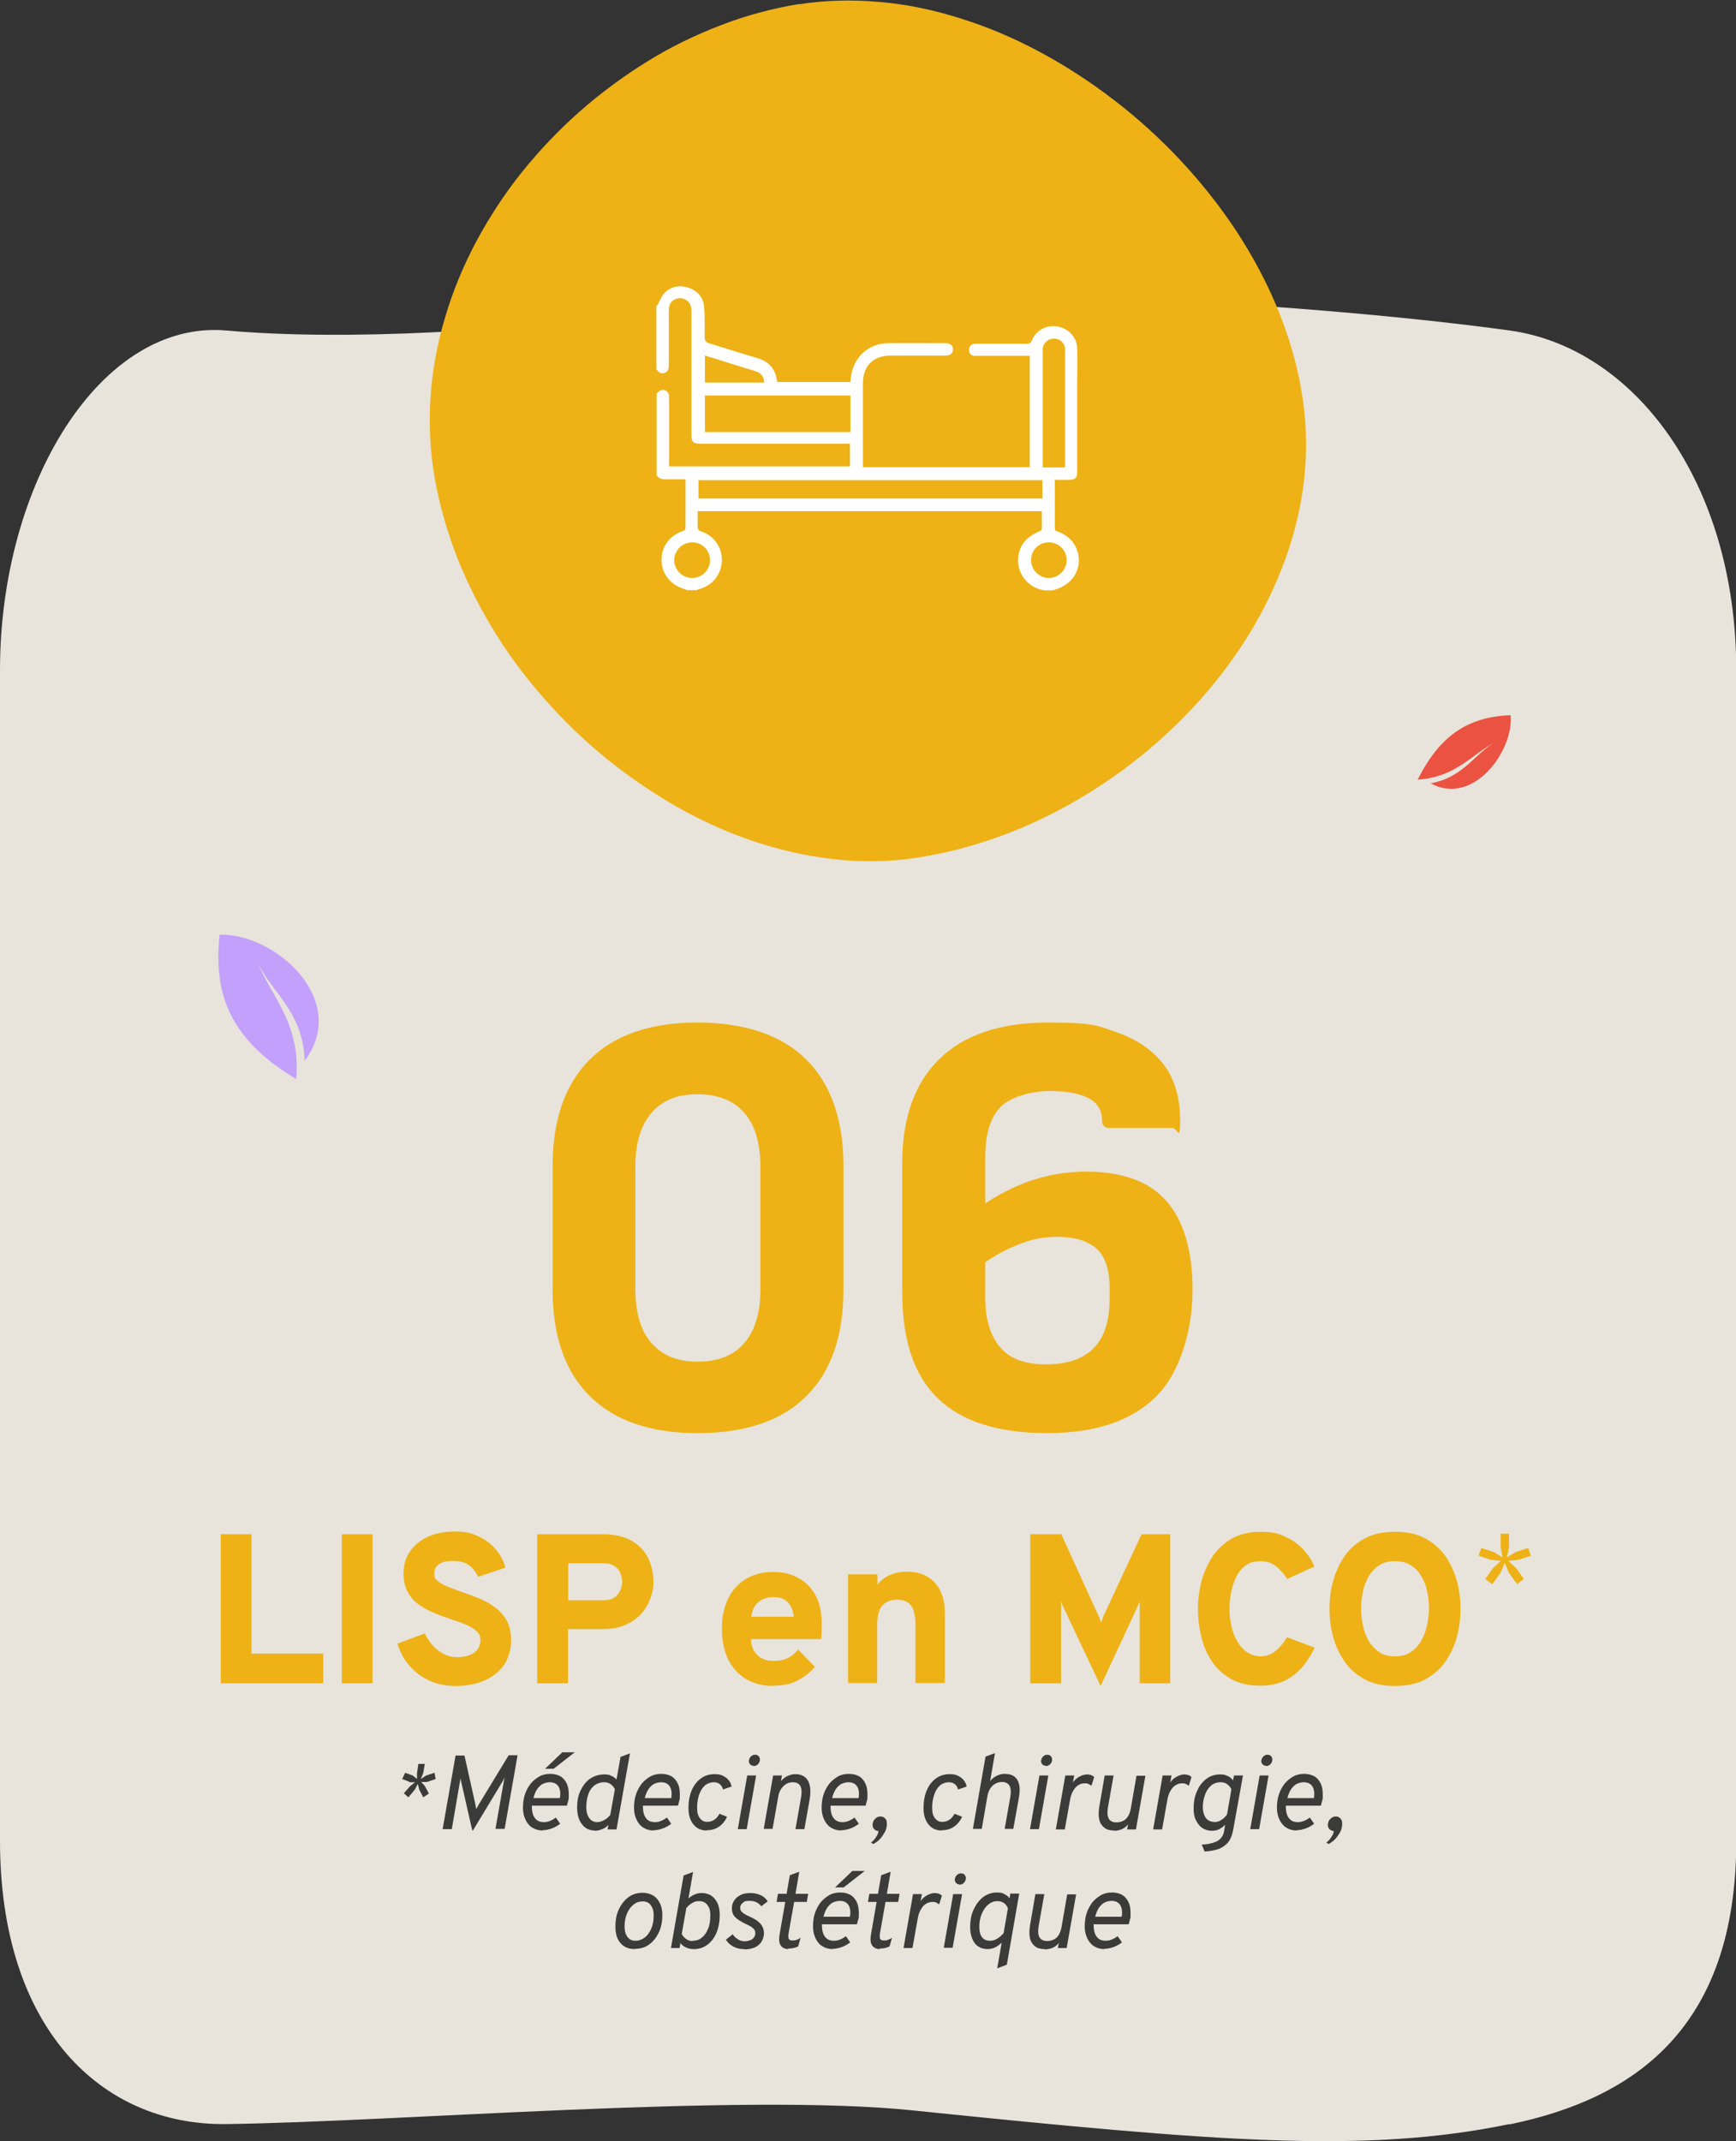 <?xml version="1.0" encoding="UTF-8"?>
<svg id="Calque_1" xmlns="http://www.w3.org/2000/svg" version="1.1" viewBox="0 0 644 794.2">
  <rect x="0" y="0" width="644" height="794.2" fill="#333333" stroke="none"/>
  <!-- Generator: Adobe Illustrator 29.0.0, SVG Export Plug-In . SVG Version: 2.1.0 Build 186)  -->
  <defs>
    <style>
      .st0 {
        fill: #eeb216;
      }

      .st1 {
        fill: #3b3b3a;
      }

      .st2 {
        fill: #e8e4db;
      }

      .st3 {
        fill: #fff;
      }

      .st4 {
        fill: #ec5242;
      }

      .st5 {
        fill: #c3a0fb;
      }
    </style>
  </defs>
  <path class="st2" d="M560,787.9c-53.6,11.1-108.8,6.5-221.7-5.1-63.4-6.5-190.8,4.3-254.4,5.1C37.6,788.5,0,752.4,0,682.8V248.6C0,179,37.7,118.5,84,122.6c43,3.8,106.2.7,172.1-8.5,78.4-11,227.2-2.1,304,8.5,46.2,6.4,84,56.4,84,126.1v434.2c0,69.6-38,95.6-84,105.1Z"/>
  <path class="st5" d="M113,393.5c16.9-22.5-10.8-47.3-31.5-46.8-2.7,23.8,5.4,39.8,28.4,53.6,1.8-21.6-10.1-31.2-14.7-44.5,4.1,11.5,17.3,18.5,17.8,37.7"/>
  <path class="st4" d="M530.6,290.5c15.7,8.8,31-11.8,29.8-25.2-15.9.6-26.2,7.5-34.5,23.9,14.4-.9,20.3-9.7,29-14-7.5,3.8-11.6,13.1-24.3,15.4"/>
  <g>
    <path class="st0" d="M81.9,624.4v-55.3h11.4v44.3h26.6v11h-38Z"/>
    <path class="st0" d="M126.8,624.4v-55.3h11.4v55.3h-11.4Z"/>
    <path class="st0" d="M169.1,625.4c-3.5,0-6.7-.6-9.6-1.9-2.9-1.3-5.4-3.1-7.4-5.4-2.1-2.3-3.6-5.1-4.7-8.4l10.2-3.8c1.2,2.6,2.9,4.7,4.9,6.3,2.1,1.6,4.4,2.5,7,2.5s4.7-.5,6.3-1.6c1.6-1.1,2.4-2.6,2.4-4.6s-.5-2.5-1.4-3.4-2.2-1.7-3.8-2.4-3.5-1.3-5.5-2c-2.1-.7-4.1-1.4-6.2-2.3-2.1-.8-4-1.9-5.8-3.1-1.8-1.2-3.2-2.8-4.2-4.7-1.1-1.9-1.6-4.3-1.6-7.1s.7-5.4,2.2-7.7c1.5-2.3,3.6-4.2,6.5-5.6s6.3-2.1,10.3-2.1,6.3.6,8.8,1.8c2.6,1.2,4.7,2.8,6.4,4.8,1.7,2,2.9,4.3,3.6,6.8l-10.1,3.4c-.8-1.7-1.9-3.1-3.3-4.2-1.4-1.1-3.4-1.7-6-1.7s-4,.4-5.2,1.2c-1.2.8-1.8,2-1.8,3.6s.4,1.9,1.2,2.6c.8.7,2,1.4,3.4,2,1.5.6,3.1,1.2,5,1.9,2.3.8,4.5,1.6,6.8,2.5s4.3,2.1,6.1,3.4c1.8,1.3,3.3,3,4.4,5,1.1,2,1.6,4.5,1.6,7.4s-.9,6.6-2.7,9.1-4.2,4.4-7.3,5.7c-3.1,1.3-6.5,2-10.3,2Z"/>
    <path class="st0" d="M199.3,624.4v-55.3h24.1c4.7,0,8.4.9,11.2,2.6s4.8,3.9,6,6.6c1.2,2.7,1.8,5.5,1.8,8.4s-.4,4.1-1.1,6.1-1.8,4-3.3,5.7c-1.5,1.7-3.5,3.1-5.9,4.2-2.4,1.1-5.3,1.6-8.7,1.6h-12.7v20.1h-11.4ZM210.7,593.6h13.2c1.7,0,3-.3,4-1,1-.7,1.7-1.6,2.2-2.6.4-1.1.7-2.1.7-3.2s-.2-2-.6-3.1-1.1-2-2.1-2.7-2.4-1.1-4.1-1.1h-13.2v13.8Z"/>
    <path class="st0" d="M286.9,625.4c-3.9,0-7.3-.9-10.2-2.6-2.8-1.7-5-4.1-6.6-7.3-1.5-3.2-2.3-6.9-2.3-11.3s.8-8.1,2.3-11.2c1.6-3.2,3.8-5.6,6.6-7.3,2.8-1.7,6.2-2.6,10.1-2.6s6.4.7,9.1,2.1c2.7,1.4,4.9,3.5,6.5,6.3,1.6,2.8,2.4,6.4,2.4,10.7s0,1.6,0,2.7c0,1-.1,2.1-.2,3.1h-26c0,1.7.4,3.1,1.1,4.3.7,1.2,1.7,2.2,2.9,2.8,1.2.7,2.7,1,4.4,1s3.7-.3,5.1-1c1.4-.6,2.7-1.7,4-3.2l6.2,6.4c-1.8,2.1-4,3.8-6.5,5.1-2.5,1.3-5.5,1.9-8.9,1.9ZM278.7,599.7h15.8c-.2-1.6-.6-2.9-1.2-4-.6-1.1-1.5-1.9-2.6-2.5s-2.4-.8-4-.8-3.9.6-5.4,1.9c-1.5,1.3-2.3,3.1-2.6,5.5Z"/>
    <path class="st0" d="M314.6,624.4v-40.4h10.9v3.8c1.3-1.6,2.8-2.8,4.7-3.6,1.8-.8,3.9-1.2,6.3-1.2,4.4,0,7.8,1.4,10.3,4.1,2.5,2.7,3.7,6.5,3.7,11.4v25.8h-10.9v-21.4c0-3.4-.5-5.8-1.6-7.3-1.1-1.5-2.8-2.2-5.2-2.2s-4.4.8-5.6,2.3c-1.2,1.5-1.8,3.9-1.8,7.1v21.5h-10.9Z"/>
    <path class="st0" d="M408.3,625.4l-13.9-29.4c-.1-.2-.2-.5-.4-.9-.1-.3-.3-.7-.4-1.1,0,.3,0,.7,0,1,0,.4,0,.7,0,1v28.4h-11.4v-55.3h11.5l13.4,29.4c.3.6.5,1.1.8,1.7.2.5.4,1.1.6,1.7.2-.6.4-1.2.6-1.8.2-.6.4-1.1.7-1.6l13.7-29.4h10.6v55.3h-11.3v-29.5c0-.4,0-.7,0-.9-.1.3-.3.6-.4,1-.1.3-.3.6-.4.9l-13.7,29.5Z"/>
    <path class="st0" d="M467.7,625.3c-4.3,0-8-.8-11-2.5s-5.4-3.9-7.2-6.6c-1.8-2.8-3.1-5.8-3.9-9.2-.8-3.4-1.2-6.8-1.2-10.2s.4-6.5,1.2-9.8c.8-3.3,2.2-6.4,4-9.3,1.8-2.8,4.2-5.1,7.2-6.9,3-1.7,6.6-2.6,10.9-2.6s6.6.6,9.2,1.9c2.7,1.2,4.9,2.8,6.7,4.8,1.8,2,3.1,4,4,6.2l-10.1,4.6c-.9-1.4-1.8-2.5-2.8-3.5-.9-1-1.9-1.7-3.1-2.3-1.1-.5-2.4-.8-4-.8-2.2,0-4,.5-5.5,1.6-1.5,1.1-2.7,2.5-3.5,4.3-.9,1.8-1.5,3.7-1.9,5.7-.4,2.1-.6,4.1-.6,6.1s.2,4.1.7,6.2c.4,2.1,1.1,4,2.1,5.7s2.1,3.1,3.6,4.1c1.5,1,3.2,1.6,5.2,1.6s3.9-.7,5.5-2c1.6-1.3,3-3,4.2-5.1l10.3,3.9c-1.3,2.7-2.8,5.1-4.7,7.3-1.8,2.1-4,3.8-6.6,5-2.5,1.2-5.5,1.8-8.8,1.8Z"/>
    <path class="st0" d="M517.5,625.4c-4.4,0-8.2-.8-11.3-2.5s-5.6-3.9-7.5-6.7c-1.9-2.8-3.3-5.9-4.2-9.2-.9-3.4-1.3-6.8-1.3-10.2s.4-6.8,1.3-10.2c.9-3.4,2.3-6.4,4.2-9.2s4.4-5,7.5-6.7c3.1-1.7,6.9-2.5,11.3-2.5s8.3.8,11.3,2.5c3.1,1.7,5.6,3.9,7.5,6.7s3.3,5.9,4.2,9.2,1.3,6.8,1.3,10.2-.4,6.8-1.3,10.2-2.3,6.4-4.2,9.2c-1.9,2.8-4.4,5-7.5,6.7s-6.9,2.5-11.3,2.5ZM517.5,614.4c2.3,0,4.3-.5,5.9-1.6,1.6-1.1,2.9-2.5,3.9-4.3,1-1.8,1.7-3.7,2.1-5.7.4-2.1.7-4,.7-6s-.2-4.1-.6-6.2-1.1-4-2.1-5.7c-1-1.7-2.2-3.1-3.9-4.2-1.6-1.1-3.6-1.6-6-1.6s-4.4.5-6,1.6c-1.6,1.1-2.9,2.5-3.9,4.3-1,1.8-1.7,3.7-2.1,5.8-.4,2.1-.6,4.1-.6,6s.2,4.1.7,6.1c.4,2.1,1.1,4,2.1,5.7,1,1.7,2.3,3.1,3.9,4.2,1.6,1.1,3.6,1.6,5.9,1.6Z"/>
    <path class="st0" d="M553.5,587.6l-2.5-1.9,2.9-4.1,2.9-2.6-3.7-.4-4.6-1.5,1-2.9,4.6,1.5,3.3,2-.7-3.7v-5.1h3.1v5.1l-.8,3.7,3.3-2,4.6-1.5,1,2.9-4.6,1.5-3.8.4,2.9,2.6,2.9,4.1-2.5,1.9-3-4.1-1.6-3.7-1.6,3.7-3,4.1Z"/>
  </g>
  <g>
    <path class="st0" d="M258.7,531.6c-17.4,0-30.7-4.6-39.9-13.7-9.2-9.1-13.8-22.3-13.8-39.6v-45.7c0-17.2,4.6-30.4,13.8-39.6,9.2-9.1,22.5-13.7,39.9-13.7s31.2,4.6,40.4,13.7c9.2,9.2,13.8,22.4,13.8,39.6v45.7c0,17.3-4.6,30.5-13.8,39.6-9.2,9.2-22.7,13.7-40.4,13.7ZM258.7,505.1c7.6,0,13.5-2.3,17.4-6.9,4-4.6,6-11.3,6-20.1v-45.2c0-8.8-2-15.6-6-20.1-4-4.6-9.8-6.9-17.4-6.9s-13,2.3-17,6.9c-4,4.6-6,11.3-6,20.1v45.2c0,8.9,2,15.6,6,20.1,4,4.6,9.6,6.9,17,6.9Z"/>
    <path class="st0" d="M388.5,531.6c-18.2,0-31.7-4.3-40.5-12.8-8.9-8.5-13.3-21.7-13.3-39.4v-47.9c0-16.8,4.6-29.7,13.8-38.7,9.2-9,22.7-13.5,40.4-13.5s18.5,1.3,25.8,3.8c7.3,2.6,12.9,6.5,17,11.8,4,5.3,6.1,12.2,6.1,20.6s-1,2.9-2.9,2.9h-23.2c-2,0-2.9-1-2.9-2.9,0-3.7-1.7-6.5-5.1-8.2-3.4-1.7-8.1-2.6-14.3-2.6s-13.9,1.9-17.9,5.6c-4,3.8-6,10.1-6,19.1v52c0,7.8,1.8,13.9,5.4,18.2,3.6,4.4,9.3,6.5,17.1,6.5s13.9-2,17.8-6.1c3.9-4.1,5.8-10,5.8-18v-4.3c0-6.8-1.6-11.6-4.8-14.5-3.2-2.9-8.1-4.4-14.5-4.4s-10.2,1.1-15.4,3.2c-5.2,2.1-10.2,5.1-15.2,9l.2-22c5.8-4.5,12.3-8,19.2-10.6,7-2.5,14.2-3.8,21.7-3.8,13.5,0,23.5,3.6,29.9,10.9,6.4,7.3,9.7,18.3,9.7,33s-4.5,30.6-13.6,39.6c-9.1,9-22.5,13.5-40.4,13.5Z"/>
  </g>
  <g>
    <path class="st0" d="M296.4,1.5c-9.7,1.6-19.6,4.2-29.1,7.9-9.4,3.6-18.7,8.1-27.5,13.6-8.7,5.4-17.1,11.6-24.9,18.5-7.8,6.9-15,14.5-21.4,22.5-6.5,8.1-12.1,16.8-16.9,25.7-4.8,9.1-8.7,18.5-11.5,28.1-6,20.1-7.2,40.2-3.8,59.8,1.8,10,4.7,20.1,8.6,30,3.9,9.7,8.8,19.2,14.5,28.3,5.7,9,12.3,17.6,19.6,25.6,7.2,8,15.2,15.4,23.6,22,8.5,6.6,17.4,12.5,26.6,17.5,9.3,5,18.9,9.1,28.6,12.1,9.8,3.1,19.8,5,29.5,5.9,10,.9,20,.5,29.5-1.1,9.8-1.6,19.7-4.2,29.5-7.8,9.6-3.5,19.1-8,28.2-13.3,9.1-5.3,17.8-11.4,25.9-18.1,8.1-6.8,15.7-14.2,22.4-22.1,6.8-8,12.9-16.5,17.9-25.3,5.2-9,9.3-18.3,12.4-27.6,6.5-19.8,8.1-39.7,4.6-59.2-1.7-10-4.7-20.1-8.8-30.1-4-9.7-9.1-19.3-15.2-28.6-11.9-18.1-27.5-34.9-45.2-48.5-8.8-6.8-18.2-12.9-27.7-18-9.7-5.2-19.6-9.4-29.6-12.5-10.1-3.2-20.3-5.3-30.2-6.1-10.2-.9-20.2-.6-29.7.9"/>
    <path class="st3" d="M243.7,113.5c.9-1.5,1.5-3.3,2.6-4.6,2.4-2.6,5.6-3.3,9-2.2,3.4,1.1,5.6,3.6,5.9,7.1.3,3.7.2,7.4.2,11.1,0,1.5.5,2.1,1.9,2.5,5.9,1.8,11.7,3.7,17.6,5.4,4.3,1.3,6.8,4,7.3,8.4,0,.1.1.3.2.5h27.1c0-.7.1-1.5.2-2.2,1.1-7.2,6.5-12.1,13.8-12.2,7.1-.1,14.2,0,21.3,0,1.8,0,2.8.9,2.7,2.4,0,1.4-1,2.2-2.8,2.2-6.7,0-13.5,0-20.2,0-6.6,0-10.4,3.8-10.4,10.5,0,9.7,0,19.4,0,29.1,0,.6,0,1.1,0,1.8h61.9v-41.3c-.5,0-1.1,0-1.7,0-5.8,0-11.5,0-17.3,0-.6,0-1.1,0-1.7,0-1.1-.2-1.8-.9-1.8-2.1,0-1.2.5-2,1.6-2.3.6-.1,1.2-.1,1.8-.1,6,0,11.9,0,17.9,0,1,0,1.6-.2,2-1.3,1.6-3.8,5.6-5.8,9.5-5.1,4.2.8,7.2,4,7.3,8.2.1,4.7,0,9.4,0,14.1,0,10.3,0,20.7,0,31,0,3.1-.5,3.6-3.7,3.6-1.5,0-3,0-4.6,0,0,.5,0,.9,0,1.3,0,5.4,0,10.8,0,16.2,0,.7-.1,1.3.9,1.6,5.2,1.8,8.2,6.1,8,11.3-.3,5-3.7,8.9-9.1,10.4-.1,0-.3.1-.4.2h-3.4c0,0-.2-.1-.3-.1-6-1.1-9.1-6.2-9.3-10.2-.3-5.5,2.4-9.4,8.1-11.7.3-.1.7-.5.7-.8,0-2.2,0-4.3,0-6.6h-127.7c0,2,0,3.8,0,5.7,0,1,.3,1.5,1.3,1.8,4.8,1.6,7.8,6,7.7,10.9-.2,5-3.4,9.1-8.3,10.5-.3,0-.6.2-1,.4h-3.7c-.2,0-.3-.2-.5-.3-5.2-1.3-8.7-5.4-8.9-10.5-.2-5,2.8-9.4,7.9-11.1,1-.3,1-.9,1-1.7,0-5.4,0-10.8,0-16.2,0-.4,0-.8,0-1.3-2.5,0-4.9,0-7.4,0-1.4,0-2.5-.3-3.3-1.5v-30.3c.8-.9,1.8-1.7,3.2-1.2,1.4.6,1.4,1.8,1.4,3.1,0,7.8,0,15.7,0,23.5,0,.5,0,1.1,0,1.6h67.1v-8.4c-.7,0-1.3,0-1.9,0-17.9,0-35.8,0-53.7,0-2.5,0-3.2-.7-3.2-3.2,0-5.3,0-10.6,0-15.9,0-9.9,0-19.9,0-29.8,0-1.5-.2-3-1.4-4-1.3-1.1-2.8-1.4-4.4-.8-1.8.7-2.6,2.2-2.6,4.1,0,6.8,0,13.6,0,20.3,0,1.3-.1,2.5-1.5,3-1.4.6-2.3-.3-3.1-1.3,0-8,0-15.9,0-23.9ZM386.7,178.1h-127.6v6.8h127.6v-6.8ZM315.5,160.3v-13.6h-54v13.6h54ZM395.1,173.3c0-.6,0-1.1,0-1.5,0-13.7,0-27.5,0-41.2,0-.5,0-1,0-1.5-.3-2-2.1-3.6-4.2-3.5-2,0-3.8,1.6-4.1,3.6,0,.6,0,1.1,0,1.7,0,13.6,0,27.2,0,40.8s0,1.1,0,1.7h8.3ZM261.5,131.8v10.1h22c-.1-2-1.1-3.5-2.9-4.1-1.2-.4-2.4-.8-3.6-1.1-5.1-1.6-10.2-3.2-15.4-4.8ZM256.8,201.2c-3.7,0-6.6,2.9-6.7,6.5,0,3.7,3,6.7,6.7,6.7,3.6,0,6.6-3,6.6-6.6,0-3.7-2.9-6.6-6.6-6.6ZM382.5,207.8c0,3.6,3,6.6,6.6,6.6,3.6,0,6.6-3,6.6-6.6,0-3.7-3-6.7-6.7-6.6-3.7,0-6.5,2.9-6.5,6.6Z"/>
  </g>
  <g>
    <path class="st1" d="M151.5,666.7l-1.7-1.5,2.4-2.7,1.8-1.4h-1.9c0-.1-2.9-1.2-2.9-1.2l1.1-2.3,2.8,1,1.6,1.3v-2.2c0,0,.5-3.4.5-3.4h2.4l-.6,3.4-.9,2.2,2-1.3,3.1-1,.4,2.3-3.2,1.1h-2.1c0,.1,1.3,1.5,1.3,1.5l1.5,2.8-2.1,1.4-1.5-2.9-.5-2.1-1.1,2.1-2.4,2.9Z"/>
    <path class="st1" d="M175.2,679l-4.1-18c0-.2-.1-.5-.2-.8,0-.3-.1-.6-.1-.8,0,.2,0,.5-.1.8,0,.3,0,.6-.1.8l-3,17.5h-3.4l4.8-27.3h3.3l4,17.9c0,.3.2.7.2,1s.1.7.2,1c.1-.3.3-.6.5-1,.2-.4.4-.7.5-.9l11-18.1h3.3l-4.8,27.3h-3.4l3.1-17.6c0-.2,0-.5.2-.9,0-.4.1-.7.2-.8-.1.2-.3.5-.4.8-.2.3-.3.6-.4.8l-11,18.2Z"/>
    <path class="st1" d="M201.3,679c-1.5,0-2.8-.4-3.9-1.1s-1.9-1.7-2.5-3c-.6-1.3-.9-2.7-.9-4.3s.2-3.4.7-4.9c.5-1.5,1.2-2.8,2.1-4,.9-1.1,2-2,3.2-2.7s2.6-1,4.1-1,2.6.3,3.6.8c1,.5,1.8,1.4,2.4,2.5.6,1.1.9,2.5.9,4.3s0,1.6-.2,2.3c-.2.7-.3,1.3-.5,1.9h-13c0,1.2.1,2.3.4,3.2.3.9.8,1.6,1.4,2.1.6.5,1.5.8,2.5.8s1.5-.1,2.3-.4c.8-.3,1.5-.7,2.3-1.3l1.6,2.3c-.9.7-1.9,1.3-3,1.7-1.1.4-2.3.7-3.5.7ZM197.8,667h9.9c.2-1.1.2-2.2,0-3-.2-.9-.6-1.6-1.2-2.1-.6-.5-1.5-.8-2.5-.8s-2.1.3-3,.8c-.8.6-1.5,1.3-2,2.2-.5.9-.9,1.9-1.1,2.9ZM202.2,656.1l6.4-6.1h4.6l-7.8,6.1h-3.2Z"/>
    <path class="st1" d="M220.6,679c-2,0-3.6-.8-4.7-2.3-1.2-1.5-1.8-3.6-1.8-6.2s.4-4.6,1.3-6.4,2-3.3,3.5-4.3c1.5-1,3.2-1.6,5.2-1.6s1.8.2,2.6.5c.8.3,1.5.8,2,1.4l1.5-8.4,3.5-1.3-5,28.2h-3.3l.3-1.7c-.6.7-1.4,1.3-2.3,1.6-.9.4-1.8.6-2.9.6ZM221.5,675.9c.9,0,1.8-.3,2.7-.8.9-.5,1.6-1.1,2.2-1.9l1.7-9.5c-.4-.8-.9-1.4-1.6-1.9-.7-.5-1.5-.7-2.4-.7-1.3,0-2.5.4-3.5,1.1-1,.8-1.8,1.8-2.3,3.2-.5,1.4-.8,3-.8,4.9s.4,3.1,1.1,4.1,1.7,1.5,2.9,1.5Z"/>
    <path class="st1" d="M242.5,679c-1.5,0-2.8-.4-3.9-1.1s-1.9-1.7-2.5-3c-.6-1.3-.9-2.7-.9-4.3s.2-3.4.7-4.9c.5-1.5,1.2-2.8,2.1-4,.9-1.1,2-2,3.2-2.7s2.6-1,4.1-1,2.6.3,3.6.8c1,.5,1.8,1.4,2.4,2.5.6,1.1.9,2.5.9,4.3s0,1.6-.2,2.3c-.2.7-.3,1.3-.5,1.9h-13c0,1.2.1,2.3.4,3.2.3.9.8,1.6,1.4,2.1.6.5,1.5.8,2.5.8s1.5-.1,2.3-.4c.8-.3,1.5-.7,2.3-1.3l1.6,2.3c-.9.7-1.9,1.3-3,1.7-1.1.4-2.3.7-3.5.7ZM239.1,667h9.9c.2-1.1.2-2.2,0-3-.2-.9-.6-1.6-1.2-2.1-.6-.5-1.5-.8-2.5-.8s-2.1.3-3,.8c-.8.6-1.5,1.3-2,2.2-.5.9-.9,1.9-1.1,2.9Z"/>
    <path class="st1" d="M262.1,679c-2.1,0-3.7-.8-4.9-2.3-1.2-1.5-1.8-3.5-1.8-6s.4-4.7,1.2-6.6c.8-1.9,2-3.4,3.4-4.4,1.5-1.1,3.2-1.6,5.1-1.6s2.9.4,4.1,1.2c1.1.8,1.9,1.9,2.2,3.4l-3.2,1.1c-.2-.9-.6-1.5-1.2-2-.6-.5-1.4-.7-2.3-.7s-2.3.4-3.2,1.2c-.9.8-1.6,1.9-2.1,3.3-.5,1.4-.8,3.1-.8,4.9s.3,3,1,3.9,1.5,1.4,2.7,1.4,1.9-.3,2.7-.8,1.4-1.3,1.9-2.2l2.8,1.1c-.7,1.6-1.7,2.8-3,3.7-1.3.9-2.8,1.3-4.5,1.3Z"/>
    <path class="st1" d="M273.7,678.5l3.5-19.9h3.3l-3.5,19.9h-3.3ZM279.5,655c-.5,0-.9-.2-1.2-.5s-.5-.8-.5-1.2.2-1.2.7-1.7,1-.7,1.6-.7,1,.2,1.3.5.5.8.5,1.3-.2,1.2-.7,1.7c-.5.5-1,.7-1.7.7Z"/>
    <path class="st1" d="M283.3,678.5l3.5-19.9h3.3l-.4,2.1c.7-.8,1.5-1.5,2.4-1.9.9-.4,1.9-.7,2.9-.7,1.5,0,2.7.4,3.6,1.1.9.7,1.5,1.8,1.8,3.1.3,1.4.3,3,0,4.9l-2,11.3h-3.3l2.1-12c.3-1.7.2-3-.3-4-.5-.9-1.4-1.4-2.8-1.4s-2.5.5-3.5,1.5c-1,1-1.7,2.3-1.9,3.9l-2.1,11.9h-3.3Z"/>
    <path class="st1" d="M312.1,679c-1.5,0-2.8-.4-3.9-1.1s-1.9-1.7-2.5-3c-.6-1.3-.9-2.7-.9-4.3s.2-3.4.7-4.9c.5-1.5,1.2-2.8,2.1-4,.9-1.1,2-2,3.2-2.7s2.6-1,4.1-1,2.6.3,3.6.8c1,.5,1.8,1.4,2.4,2.5.6,1.1.9,2.5.9,4.3s0,1.6-.2,2.3c-.2.7-.3,1.3-.5,1.9h-13c0,1.2.1,2.3.4,3.2.3.9.8,1.6,1.4,2.1.6.5,1.5.8,2.5.8s1.5-.1,2.3-.4c.8-.3,1.5-.7,2.3-1.3l1.6,2.3c-.9.7-1.9,1.3-3,1.7-1.1.4-2.3.7-3.5.7ZM308.6,667h9.9c.2-1.1.2-2.2,0-3-.2-.9-.6-1.6-1.2-2.1-.6-.5-1.5-.8-2.5-.8s-2.1.3-3,.8c-.8.6-1.5,1.3-2,2.2-.5.9-.9,1.9-1.1,2.9Z"/>
    <path class="st1" d="M324,684l-.9-.5c.3-.2.6-.5,1-.9.4-.4.7-.9,1.1-1.5s.6-1.2.7-1.9c-.7,0-1.2-.3-1.6-.7-.4-.4-.6-.9-.6-1.5,0-.9.3-1.7.9-2.3.6-.6,1.3-.9,2-.9s1.2.2,1.7.7c.5.4.7,1.1.7,2s-.2,2.1-.7,3c-.5.9-1.1,1.8-1.8,2.6-.7.8-1.6,1.4-2.5,1.9Z"/>
    <path class="st1" d="M349.3,679c-2.1,0-3.7-.8-4.9-2.3-1.2-1.5-1.8-3.5-1.8-6s.4-4.7,1.2-6.6c.8-1.9,2-3.4,3.4-4.4,1.5-1.1,3.2-1.6,5.1-1.6s2.9.4,4.1,1.2c1.1.8,1.9,1.9,2.2,3.4l-3.2,1.1c-.2-.9-.6-1.5-1.2-2-.6-.5-1.4-.7-2.3-.7s-2.3.4-3.2,1.2c-.9.8-1.6,1.9-2.1,3.3-.5,1.4-.8,3.1-.8,4.9s.3,3,1,3.9,1.5,1.4,2.7,1.4,1.9-.3,2.7-.8,1.4-1.3,1.9-2.2l2.8,1.1c-.7,1.6-1.7,2.8-3,3.7-1.3.9-2.8,1.3-4.5,1.3Z"/>
    <path class="st1" d="M360.9,678.5l4.7-26.9,3.5-1.3-1.8,10.4c.7-.9,1.5-1.5,2.5-2s1.9-.7,2.8-.7c1.6,0,2.8.3,3.7,1,.9.7,1.5,1.7,1.8,3.1.3,1.4.2,3.1-.2,5.2l-2,11.1h-3.2l2.1-11.9c.3-1.8.2-3.2-.3-4.1-.5-.9-1.5-1.4-2.8-1.4s-2.5.5-3.5,1.4c-1,1-1.6,2.2-1.9,3.9l-2.1,12.1h-3.3Z"/>
    <path class="st1" d="M382.1,678.5l3.5-19.9h3.3l-3.5,19.9h-3.3ZM387.9,655c-.5,0-.9-.2-1.2-.5s-.5-.8-.5-1.2.2-1.2.7-1.7,1-.7,1.6-.7,1,.2,1.3.5.5.8.5,1.3-.2,1.2-.7,1.7c-.5.5-1,.7-1.7.7Z"/>
    <path class="st1" d="M391.7,678.5l3.5-19.9h3.3l-.5,2.6c.7-1,1.5-1.7,2.5-2.2.9-.5,1.9-.8,2.8-.8s2,.3,2.6,1l-1,3.2c-.4-.3-.8-.5-1.2-.7s-.9-.2-1.3-.2c-.8,0-1.6.2-2.4.7s-1.4,1.2-1.9,2.1-.9,1.9-1.1,3.1l-2,11.2h-3.3Z"/>
    <path class="st1" d="M413.3,679c-1.5,0-2.7-.3-3.6-1-.9-.7-1.6-1.7-1.9-3-.3-1.3-.3-2.9,0-4.8l2-11.6h3.3l-2.1,11.9c-.3,1.8-.2,3.2.3,4.1s1.5,1.4,2.8,1.4,2.7-.4,3.6-1.3c.9-.9,1.5-2.2,1.8-3.9l2.1-12.1h3.3l-3.5,19.9h-3.3l.4-1.9c-.6.8-1.4,1.4-2.3,1.8-.9.4-1.9.6-3,.6Z"/>
    <path class="st1" d="M427.8,678.5l3.5-19.9h3.3l-.5,2.6c.7-1,1.5-1.7,2.5-2.2.9-.5,1.9-.8,2.8-.8s2,.3,2.6,1l-1,3.2c-.4-.3-.8-.5-1.2-.7s-.9-.2-1.3-.2c-.8,0-1.6.2-2.4.7s-1.4,1.2-1.9,2.1-.9,1.9-1.1,3.1l-2,11.2h-3.3Z"/>
    <path class="st1" d="M446.9,686.9l-1.1-2.7c2,0,3.5-.4,4.7-.8s2-1,2.6-1.8c.5-.7.9-1.5,1-2.4l.4-2.4c-.5.6-1.1,1.1-2,1.6-.8.5-1.9.7-3.1.7s-2.5-.4-3.5-1.1c-1-.7-1.7-1.7-2.3-2.9s-.8-2.6-.8-4.2c0-2.5.4-4.7,1.3-6.6.8-1.9,2-3.4,3.5-4.5,1.5-1.1,3.1-1.6,5-1.6s1.7.2,2.6.5,1.6.9,2.2,1.7l.4-1.8h3.3l-3.6,20c-.4,2.2-1.1,3.9-2.1,5-1,1.1-2.2,1.9-3.7,2.4-1.4.4-3,.7-4.8.8ZM450.4,675.9c1,0,2-.3,2.8-.9.9-.6,1.5-1.2,2-2l1.6-9.2c-.2-.7-.7-1.3-1.5-1.9-.7-.6-1.6-.8-2.6-.8s-2.6.4-3.5,1.3c-1,.9-1.7,2-2.2,3.4-.5,1.4-.8,2.9-.8,4.5s.4,3,1.1,4c.7,1,1.8,1.5,3,1.5Z"/>
    <path class="st1" d="M463.8,678.5l3.5-19.9h3.3l-3.5,19.9h-3.3ZM469.6,655c-.5,0-.9-.2-1.2-.5s-.5-.8-.5-1.2.2-1.2.7-1.7,1-.7,1.6-.7,1,.2,1.3.5.5.8.5,1.3-.2,1.2-.7,1.7c-.5.5-1,.7-1.7.7Z"/>
    <path class="st1" d="M481,679c-1.5,0-2.8-.4-3.9-1.1s-1.9-1.7-2.5-3c-.6-1.3-.9-2.7-.9-4.3s.2-3.4.7-4.9c.5-1.5,1.2-2.8,2.1-4,.9-1.1,2-2,3.2-2.7s2.6-1,4.1-1,2.6.3,3.6.8c1,.5,1.8,1.4,2.4,2.5.6,1.1.9,2.5.9,4.3s0,1.6-.2,2.3c-.2.7-.3,1.3-.5,1.9h-13c0,1.2.1,2.3.4,3.2.3.9.8,1.6,1.4,2.1.6.5,1.5.8,2.5.8s1.5-.1,2.3-.4c.8-.3,1.5-.7,2.3-1.3l1.6,2.3c-.9.7-1.9,1.3-3,1.7-1.1.4-2.3.7-3.5.7ZM477.5,667h9.9c.2-1.1.2-2.2,0-3-.2-.9-.6-1.6-1.2-2.1-.6-.5-1.5-.8-2.5-.8s-2.1.3-3,.8c-.8.6-1.5,1.3-2,2.2-.5.9-.9,1.9-1.1,2.9Z"/>
    <path class="st1" d="M492.9,684l-.9-.5c.3-.2.6-.5,1-.9.4-.4.7-.9,1.1-1.5s.6-1.2.7-1.9c-.7,0-1.2-.3-1.6-.7-.4-.4-.6-.9-.6-1.5,0-.9.3-1.7.9-2.3.6-.6,1.3-.9,2-.9s1.2.2,1.7.7c.5.4.7,1.1.7,2s-.2,2.1-.7,3c-.5.9-1.1,1.8-1.8,2.6-.7.8-1.6,1.4-2.5,1.9Z"/>
    <path class="st1" d="M235.6,723c-2.3,0-4.1-.7-5.4-2.2-1.3-1.5-1.9-3.5-1.9-6.1s.4-4.6,1.3-6.5c.9-1.9,2.1-3.4,3.6-4.5,1.5-1.1,3.3-1.6,5.2-1.6s4,.7,5.3,2.2c1.3,1.5,2,3.5,2,6s-.4,4.6-1.3,6.5c-.9,1.9-2.1,3.4-3.6,4.5s-3.3,1.6-5.2,1.6ZM235.7,719.9c1.3,0,2.4-.4,3.5-1.2,1-.8,1.8-1.9,2.4-3.3.6-1.4.9-3,.9-4.8s-.4-3-1.1-3.9c-.7-1-1.7-1.4-3-1.4s-2.4.4-3.4,1.2c-1,.8-1.8,1.9-2.4,3.3-.6,1.4-.9,3-.9,4.8s.4,3,1.1,3.9c.7,1,1.7,1.4,3,1.4Z"/>
    <path class="st1" d="M257.3,723c-1,0-1.9-.2-2.8-.6-.9-.4-1.6-1-2.1-1.6l-.3,1.8h-3.2l4.7-26.9,3.5-1.3-1.7,9.8c.7-.6,1.5-1.2,2.4-1.5.9-.4,1.8-.5,2.7-.5s2.4.3,3.4,1c1,.7,1.7,1.6,2.3,2.8.5,1.2.8,2.6.8,4.2,0,2.5-.4,4.8-1.2,6.7-.8,1.9-1.9,3.4-3.4,4.5-1.5,1.1-3.1,1.6-5,1.6ZM257,719.9c1.3,0,2.5-.4,3.4-1.2,1-.8,1.7-1.9,2.3-3.3s.8-3.1.8-5-.4-2.9-1.1-3.8c-.7-.9-1.7-1.4-3-1.4s-1.7.2-2.6.7c-.9.5-1.6,1.1-2.2,1.9l-1.7,9.6c.4.8,1,1.4,1.7,1.9.7.5,1.5.7,2.4.7Z"/>
    <path class="st1" d="M276.1,723c-1,0-1.9-.1-2.8-.4s-1.6-.7-2.3-1.2-1.3-1.2-1.7-1.9l2.5-2c.5.8,1.2,1.4,2,1.9.8.5,1.6.7,2.5.7s2.1-.3,2.8-.8c.7-.6,1.1-1.3,1.1-2.2s-.3-1.3-.8-1.8c-.5-.5-1.5-1.1-2.9-1.7-1.8-.9-3.1-1.7-3.9-2.6-.8-.9-1.1-1.9-1.1-3.1s.3-2.1.9-3c.6-.9,1.4-1.5,2.4-2,1-.5,2.2-.7,3.6-.7s2.7.3,3.8.8c1.1.5,2,1.3,2.6,2.3l-2.4,1.8c-1.1-1.4-2.5-2-4.3-2s-1.9.2-2.5.7c-.7.5-1,1.1-1,1.9s.2,1.1.7,1.6c.5.5,1.4,1,2.7,1.6,2,.9,3.4,1.8,4.2,2.8.8,1,1.2,2.2,1.2,3.5s-.7,3.3-2,4.3c-1.3,1.1-3.1,1.6-5.3,1.6Z"/>
    <path class="st1" d="M292.5,723c-1.3,0-2.3-.5-2.9-1.4-.6-.9-.7-2.2-.4-4l2.1-12.1h-3.2l.5-3h3.2l1.2-6.9,3.5-1.3-1.4,8.2h4.7l-.5,3h-4.7l-2,11.3c-.2,1.2-.2,2,0,2.4.2.4.7.6,1.4.6s.9,0,1.4-.2,1-.4,1.6-.8l-.9,3.2c-1,.5-2.2.8-3.7.8Z"/>
    <path class="st1" d="M308.9,723c-1.5,0-2.8-.4-3.9-1.1s-1.9-1.7-2.5-3c-.6-1.3-.9-2.7-.9-4.3s.2-3.4.7-4.9c.5-1.5,1.2-2.8,2.1-4,.9-1.1,2-2,3.2-2.7s2.6-1,4.1-1,2.6.3,3.6.8c1,.5,1.8,1.4,2.4,2.5.6,1.1.9,2.5.9,4.3s0,1.6-.2,2.3c-.2.7-.3,1.3-.5,1.9h-13c0,1.2.1,2.3.4,3.2.3.9.8,1.6,1.4,2.1.6.5,1.5.8,2.5.8s1.5-.1,2.3-.4c.8-.3,1.5-.7,2.3-1.3l1.6,2.3c-.9.7-1.9,1.3-3,1.7-1.1.4-2.3.7-3.5.7ZM305.4,711h9.9c.2-1.1.2-2.2,0-3-.2-.9-.6-1.6-1.2-2.1-.6-.5-1.5-.8-2.5-.8s-2.1.3-3,.8c-.8.6-1.5,1.3-2,2.2-.5.9-.9,1.9-1.1,2.9ZM309.8,700.1l6.4-6.1h4.6l-7.8,6.1h-3.2Z"/>
    <path class="st1" d="M326.4,723c-1.3,0-2.3-.5-2.9-1.4-.6-.9-.7-2.2-.4-4l2.1-12.1h-3.2l.5-3h3.2l1.2-6.9,3.5-1.3-1.4,8.2h4.7l-.5,3h-4.7l-2,11.3c-.2,1.2-.2,2,0,2.4.2.4.7.6,1.4.6s.9,0,1.4-.2,1-.4,1.6-.8l-.9,3.2c-1,.5-2.2.8-3.7.8Z"/>
    <path class="st1" d="M335.2,722.5l3.5-19.9h3.3l-.5,2.6c.7-1,1.5-1.7,2.5-2.2.9-.5,1.9-.8,2.8-.8s2,.3,2.6,1l-1,3.2c-.4-.3-.8-.5-1.2-.7s-.9-.2-1.3-.2c-.8,0-1.6.2-2.4.7s-1.4,1.2-1.9,2.1-.9,1.9-1.1,3.1l-2,11.2h-3.3Z"/>
    <path class="st1" d="M350.1,722.5l3.5-19.9h3.3l-3.5,19.9h-3.3ZM355.9,699c-.5,0-.9-.2-1.2-.5s-.5-.8-.5-1.2.2-1.2.7-1.7,1-.7,1.6-.7,1,.2,1.3.5.5.8.5,1.3-.2,1.2-.7,1.7c-.5.5-1,.7-1.7.7Z"/>
    <path class="st1" d="M369.9,730.3l1.7-9.7c-.8.8-1.7,1.4-2.5,1.8-.9.4-1.8.6-2.8.6s-2.5-.3-3.4-1c-1-.6-1.7-1.6-2.2-2.8-.5-1.2-.8-2.6-.8-4.3,0-2.5.4-4.7,1.3-6.6.9-1.9,2-3.4,3.5-4.6,1.5-1.1,3.2-1.7,5.1-1.7s2,.2,2.8.6c.8.4,1.5.9,1.9,1.6l.3-1.8h3.3l-4.6,26.4-3.5,1.3ZM367.3,719.9c.8,0,1.7-.2,2.5-.7.9-.5,1.7-1.2,2.5-2.1l1.6-9.2c-.3-.9-.8-1.5-1.5-2-.7-.5-1.5-.7-2.5-.7s-2.3.4-3.3,1.3c-1,.8-1.8,2-2.4,3.4s-.9,3.1-.9,4.8.3,3,1,3.9c.7.9,1.7,1.3,3,1.3Z"/>
    <path class="st1" d="M387.6,723c-1.5,0-2.7-.3-3.6-1-.9-.7-1.6-1.7-1.9-3-.3-1.3-.3-2.9,0-4.8l2-11.6h3.3l-2.1,11.9c-.3,1.8-.2,3.2.3,4.1s1.5,1.4,2.8,1.4,2.7-.4,3.6-1.3c.9-.9,1.5-2.2,1.8-3.9l2.1-12.1h3.3l-3.5,19.9h-3.3l.4-1.9c-.6.8-1.4,1.4-2.3,1.8-.9.4-1.9.6-3,.6Z"/>
    <path class="st1" d="M409.7,723c-1.5,0-2.8-.4-3.9-1.1s-1.9-1.7-2.5-3c-.6-1.3-.9-2.7-.9-4.3s.2-3.4.7-4.9c.5-1.5,1.2-2.8,2.1-4,.9-1.1,2-2,3.2-2.7s2.6-1,4.1-1,2.6.3,3.6.8c1,.5,1.8,1.4,2.4,2.5.6,1.1.9,2.5.9,4.3s0,1.6-.2,2.3c-.2.7-.3,1.3-.5,1.9h-13c0,1.2.1,2.3.4,3.2.3.9.8,1.6,1.4,2.1.6.5,1.5.8,2.5.8s1.5-.1,2.3-.4c.8-.3,1.5-.7,2.3-1.3l1.6,2.3c-.9.7-1.9,1.3-3,1.7-1.1.4-2.3.7-3.5.7ZM406.2,711h9.9c.2-1.1.2-2.2,0-3-.2-.9-.6-1.6-1.2-2.1-.6-.5-1.5-.8-2.5-.8s-2.1.3-3,.8c-.8.6-1.5,1.3-2,2.2-.5.9-.9,1.9-1.1,2.9Z"/>
  </g>
</svg>